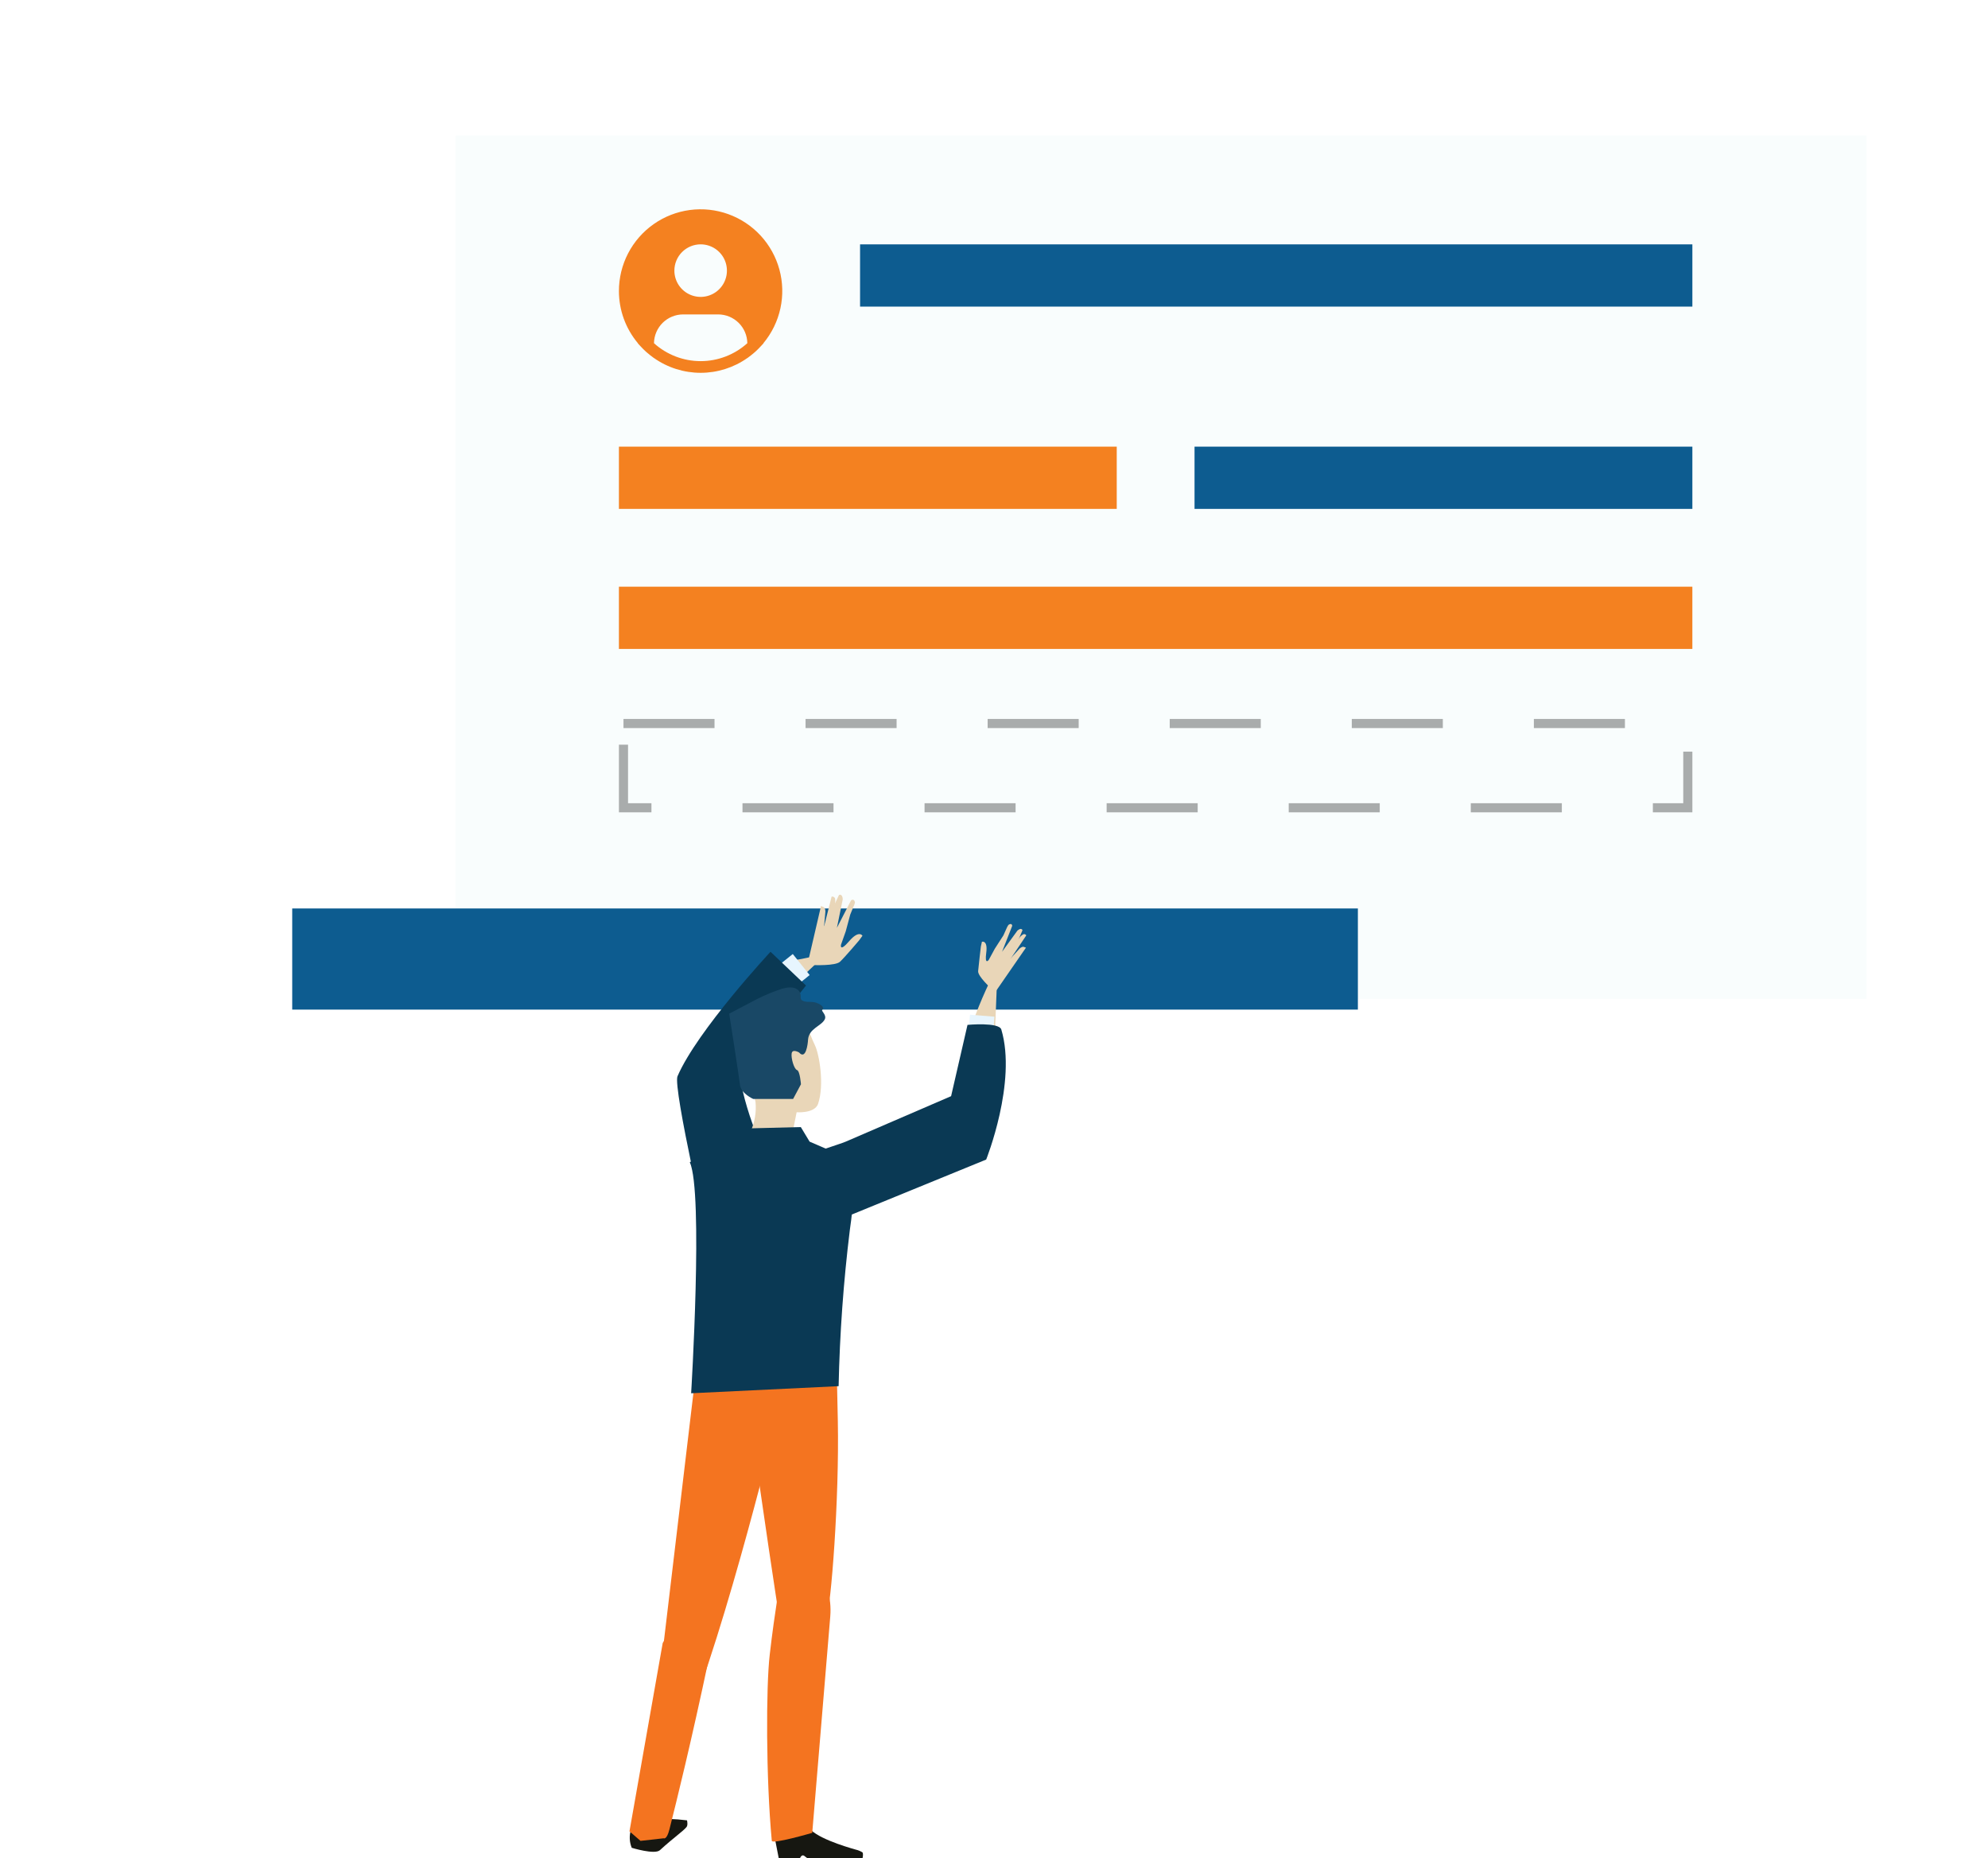 <svg width="214" height="200" viewBox="0 0 214 200" fill="none" xmlns="http://www.w3.org/2000/svg">
<path d="M58.607 58.126C70.853 52.404 87.403 53.307 106.707 31.721C142.815 -8.654 189.415 -17.06 206.887 45.645C224.36 108.35 208.299 161.448 159.538 168.175C123.741 173.115 111.215 148.305 90.417 157.658C51.727 175.08 26.924 152.025 27.273 115.389C27.623 78.752 42.311 65.724 58.607 58.126Z" fill="white"/>
<rect x="123.336" y="35.81" width="1.29" height="54.163" fill="#E2E2E2"/>
<rect x="49.04" y="14.576" width="151.874" height="92.923" fill="#F9FDFD"/>
<g filter="url(#filter0_d)">
<rect x="31.456" y="91.61" width="114.714" height="10.885" fill="#0D5C90"/>
</g>
<rect x="67.115" y="77.866" width="114.571" height="9.068" stroke="#333333" stroke-opacity="0.4" stroke-width="0.98" stroke-dasharray="9.8 9.8"/>
<rect x="92.582" y="26.299" width="89.594" height="6.699" fill="#0D5C90"/>
<path d="M82.178 36.936C83.08 35.85 83.708 34.563 84.008 33.183C84.308 31.804 84.271 30.372 83.9 29.009C83.529 27.647 82.836 26.394 81.879 25.356C80.922 24.318 79.728 23.526 78.4 23.047C77.072 22.567 75.648 22.415 74.249 22.602C72.849 22.79 71.515 23.312 70.36 24.124C69.205 24.936 68.263 26.014 67.612 27.267C66.962 28.521 66.623 29.912 66.624 31.324C66.625 33.377 67.348 35.364 68.667 36.936L68.655 36.947C68.699 37 68.749 37.045 68.794 37.097C68.851 37.162 68.912 37.223 68.97 37.286C69.146 37.477 69.327 37.66 69.517 37.833C69.575 37.885 69.635 37.934 69.693 37.985C69.894 38.158 70.101 38.323 70.315 38.476C70.343 38.495 70.368 38.519 70.396 38.539V38.531C71.868 39.567 73.623 40.123 75.423 40.123C77.223 40.123 78.979 39.567 80.451 38.531V38.539C80.478 38.519 80.503 38.495 80.531 38.476C80.745 38.322 80.952 38.158 81.153 37.985C81.212 37.934 81.272 37.885 81.329 37.833C81.519 37.66 81.7 37.477 81.876 37.286C81.934 37.223 81.995 37.162 82.052 37.097C82.097 37.045 82.147 37 82.192 36.946L82.178 36.936ZM75.422 26.297C75.982 26.297 76.529 26.463 76.994 26.773C77.459 27.084 77.821 27.526 78.035 28.043C78.249 28.559 78.305 29.128 78.196 29.677C78.087 30.225 77.818 30.729 77.422 31.124C77.027 31.52 76.523 31.789 75.974 31.898C75.426 32.008 74.857 31.951 74.34 31.738C73.824 31.523 73.382 31.161 73.071 30.696C72.76 30.231 72.594 29.684 72.594 29.125C72.594 28.375 72.892 27.655 73.423 27.125C73.953 26.595 74.672 26.297 75.422 26.297ZM70.399 36.936C70.41 36.111 70.746 35.324 71.333 34.744C71.92 34.164 72.712 33.839 73.537 33.838H77.308C78.133 33.839 78.925 34.164 79.512 34.744C80.1 35.324 80.435 36.111 80.446 36.936C79.067 38.178 77.278 38.866 75.422 38.866C73.567 38.866 71.778 38.178 70.399 36.936Z" fill="#F48120"/>
<rect x="66.624" y="48.069" width="53.589" height="6.699" fill="#F48120"/>
<rect x="128.587" y="48.069" width="53.589" height="6.699" fill="#0D5C90"/>
<rect x="66.624" y="63.141" width="115.551" height="6.699" fill="#F48120"/>
<path d="M87.564 103.862C87.564 103.862 89.924 103.969 90.424 103.505C90.925 103.04 92.477 101.209 92.477 101.209L92.841 100.708C92.841 100.708 92.484 100.043 91.411 101.288C90.338 102.532 90.531 101.667 90.531 101.667L91.039 100.236L91.526 98.427L91.847 97.64C91.847 97.64 92.062 97.204 92.026 97.068C91.905 96.66 91.611 96.904 91.611 96.904L90.088 99.857L90.717 96.796C90.717 96.796 90.717 96.396 90.517 96.317C90.317 96.239 90.288 96.374 90.288 96.374L88.708 99.707L88.851 98.105C88.851 98.105 88.851 97.705 88.651 97.626C88.557 97.592 88.466 97.551 88.379 97.504L86.949 103.655L87.564 103.862Z" fill="#E9D6B8"/>
<path d="M89.545 99.571L89.852 97.426C89.918 97.193 89.932 96.949 89.895 96.71C89.884 96.672 89.866 96.635 89.841 96.604C89.816 96.572 89.785 96.546 89.749 96.526C89.714 96.507 89.675 96.495 89.635 96.491C89.595 96.487 89.555 96.491 89.516 96.503L88.701 99.743L89.545 99.571Z" fill="#E9D6B8"/>
<path d="M82.479 111.529C82.479 111.529 82.994 108.103 87.821 103.726C89.452 102.253 87.649 103.011 85.547 103.333C83.444 103.655 80.212 107.624 79.211 111.979C78.209 116.334 82.479 111.529 82.479 111.529Z" fill="#E9D6B8"/>
<path d="M85.34 102.673L83.51 104.141L85.327 106.406L87.157 104.938L85.34 102.673Z" fill="#E7F5FE"/>
<path d="M76.4 134.271C76.4 134.271 72.402 117.05 72.932 115.827C75.077 110.871 82.944 102.432 82.944 102.432L86.763 106.065C86.763 106.065 80.598 113.846 79.761 114.732C79.168 115.362 80.834 122.056 83.623 126.504C84.982 128.642 76.922 133.899 76.4 134.271Z" fill="#0A3954"/>
<path d="M106.923 115.683L107.388 103.962C107.388 103.962 103.204 111.714 103.812 115.404C104.42 119.095 106.923 115.683 106.923 115.683Z" fill="#E9D6B8"/>
<path d="M106.723 106.408C106.723 106.408 105.242 105.078 105.292 104.513C105.342 103.948 105.585 101.874 105.585 101.874L105.7 101.352C105.7 101.352 106.351 101.152 106.165 102.539C105.979 103.926 106.436 103.304 106.436 103.304L107.087 102.103L108.01 100.672L108.332 99.957C108.332 99.957 108.489 99.564 108.611 99.5C108.947 99.314 108.961 99.643 108.961 99.643L107.867 102.432L109.512 100.165C109.512 100.165 109.776 99.907 109.948 99.986C110.12 100.064 110.048 100.157 110.048 100.157L108.782 103.154L109.762 102.081C109.762 102.081 110.027 101.838 110.198 101.902L110.441 101.988L107.223 106.644L106.723 106.408Z" fill="#E9D6B8"/>
<path d="M108.396 102.575L109.648 101.051C109.766 100.86 109.925 100.697 110.112 100.572C110.142 100.553 110.175 100.54 110.21 100.535C110.245 100.529 110.281 100.531 110.315 100.539C110.349 100.548 110.381 100.564 110.409 100.586C110.437 100.607 110.46 100.634 110.477 100.665L108.811 103.154L108.396 102.575Z" fill="#E9D6B8"/>
<path d="M104.416 109.207L104.185 112.101L106.815 112.312L107.047 109.417L104.416 109.207Z" fill="#E7F5FE"/>
<path d="M91.061 122.857L102.382 117.972L104.148 110.299C104.148 110.299 107.545 109.984 107.788 110.799C109.483 116.477 106.158 124.795 106.158 124.795L90.56 131.174C89.147 131.27 87.729 131.075 86.393 130.603C85.058 130.131 83.832 129.391 82.793 128.428C80.04 126.032 90.153 123.293 91.061 122.857Z" fill="#0A3954"/>
<path d="M73.904 196.625C74.076 196.417 73.954 195.91 73.954 195.91C72.638 195.742 71.308 195.706 69.985 195.802C69.609 195.926 69.249 196.094 68.912 196.303C68.848 196.303 68.727 196.575 68.662 196.61C68.598 196.646 68.476 196.56 68.376 196.61C68.214 196.703 68.061 196.811 67.918 196.932C67.722 197.566 67.752 198.249 68.004 198.863C68.004 198.863 70.471 199.628 71.036 199.121C72.467 197.805 73.539 197.082 73.904 196.625Z" fill="#161711"/>
<path d="M83.394 197.762L83.831 200H86.105C86.105 200 86.233 199.678 86.427 199.678C86.62 199.678 86.798 200 87.02 200H92.849C92.849 200 92.956 199.528 92.849 199.363C92.629 199.223 92.388 199.121 92.133 199.063C90.954 198.734 87.585 197.704 86.999 196.574C86.248 195.208 83.394 197.762 83.394 197.762Z" fill="#161711"/>
<path d="M85.211 122.413L85.754 119.703C85.754 119.703 87.678 119.853 88.057 118.816C88.772 116.735 88.179 113.417 87.721 112.487C86.427 109.841 85.876 105.2 79.811 108.911C77.501 110.341 81.063 117.114 81.328 118.587C81.433 119.671 81.253 120.763 80.805 121.755L82.236 122.821L85.211 122.413Z" fill="#E9D6B8"/>
<path d="M78.038 165.651C78.038 165.651 78.925 166.037 76.314 178.452C74.426 187.399 72.81 193.935 72.059 196.896C71.766 198.048 71.437 197.84 71.437 197.84L68.948 198.119L67.761 197.089L71.337 176.829L78.038 165.651Z" fill="#F47420"/>
<path d="M83.873 151.777C83.873 151.777 78.152 175.42 73.682 186.019C71.051 192.227 71.029 180.298 71.029 180.298L75.113 145.97L87.027 145.391C87.027 145.391 85.697 145.784 83.873 151.777Z" fill="#F47420"/>
<path d="M79.711 145.434C79.711 145.434 84.002 176.042 84.481 177.423C86.019 182.1 88.379 175.992 88.922 174.412C89.466 172.831 90.353 161.325 90.188 152.914L90.009 144.497L79.711 145.434Z" fill="#F47420"/>
<path d="M84.052 169.771C84.052 169.771 83.394 173.418 82.858 178.081C82.457 181.506 82.443 191.29 83.08 198.105C83.08 198.527 87.435 197.254 87.435 197.254C87.435 197.254 89.015 178.238 89.373 173.983C89.731 169.728 86.755 166.724 84.052 169.771Z" fill="#F47420"/>
<path d="M74.255 125.073L79.354 122.763L80.784 121.433L86.205 121.297L87.149 122.864L91.347 124.68C91.347 124.68 92.384 126.311 91.483 132.361C90.796 137.944 90.392 143.558 90.274 149.181L74.398 149.946C74.398 149.946 75.728 128.327 74.255 125.073Z" fill="#0A3954"/>
<path d="M86.012 113.266C86.012 113.266 85.297 112.844 85.218 113.374C85.139 113.903 85.483 115.061 85.797 115.162C86.112 115.262 86.219 116.692 86.219 116.692L85.375 118.272H81.084C81.084 118.272 79.761 117.693 79.654 116.749C79.547 115.805 78.496 109.097 78.496 109.097L81.499 107.517C82.367 107.081 83.266 106.711 84.188 106.408C85.89 105.922 86.241 106.83 86.191 107.302C86.14 107.774 86.67 107.831 87.349 107.831C88.028 107.831 88.879 108.36 88.515 108.675C88.357 108.811 89.037 109.226 88.772 109.726C88.386 110.442 87.092 110.685 86.984 111.872C86.963 112.365 86.748 114.11 86.012 113.266Z" fill="#194866"/>
<defs>
<filter id="filter0_d" x="0.654" y="66.968" width="176.319" height="72.491" filterUnits="userSpaceOnUse" color-interpolation-filters="sRGB">
<feFlood flood-opacity="0" result="BackgroundImageFix"/>
<feColorMatrix in="SourceAlpha" type="matrix" values="0 0 0 0 0 0 0 0 0 0 0 0 0 0 0 0 0 0 127 0"/>
<feOffset dy="6.161"/>
<feGaussianBlur stdDeviation="15.401"/>
<feColorMatrix type="matrix" values="0 0 0 0 0 0 0 0 0 0 0 0 0 0 0 0 0 0 0.1 0"/>
<feBlend mode="normal" in2="BackgroundImageFix" result="effect1_dropShadow"/>
<feBlend mode="normal" in="SourceGraphic" in2="effect1_dropShadow" result="shape"/>
</filter>
</defs>
</svg>
